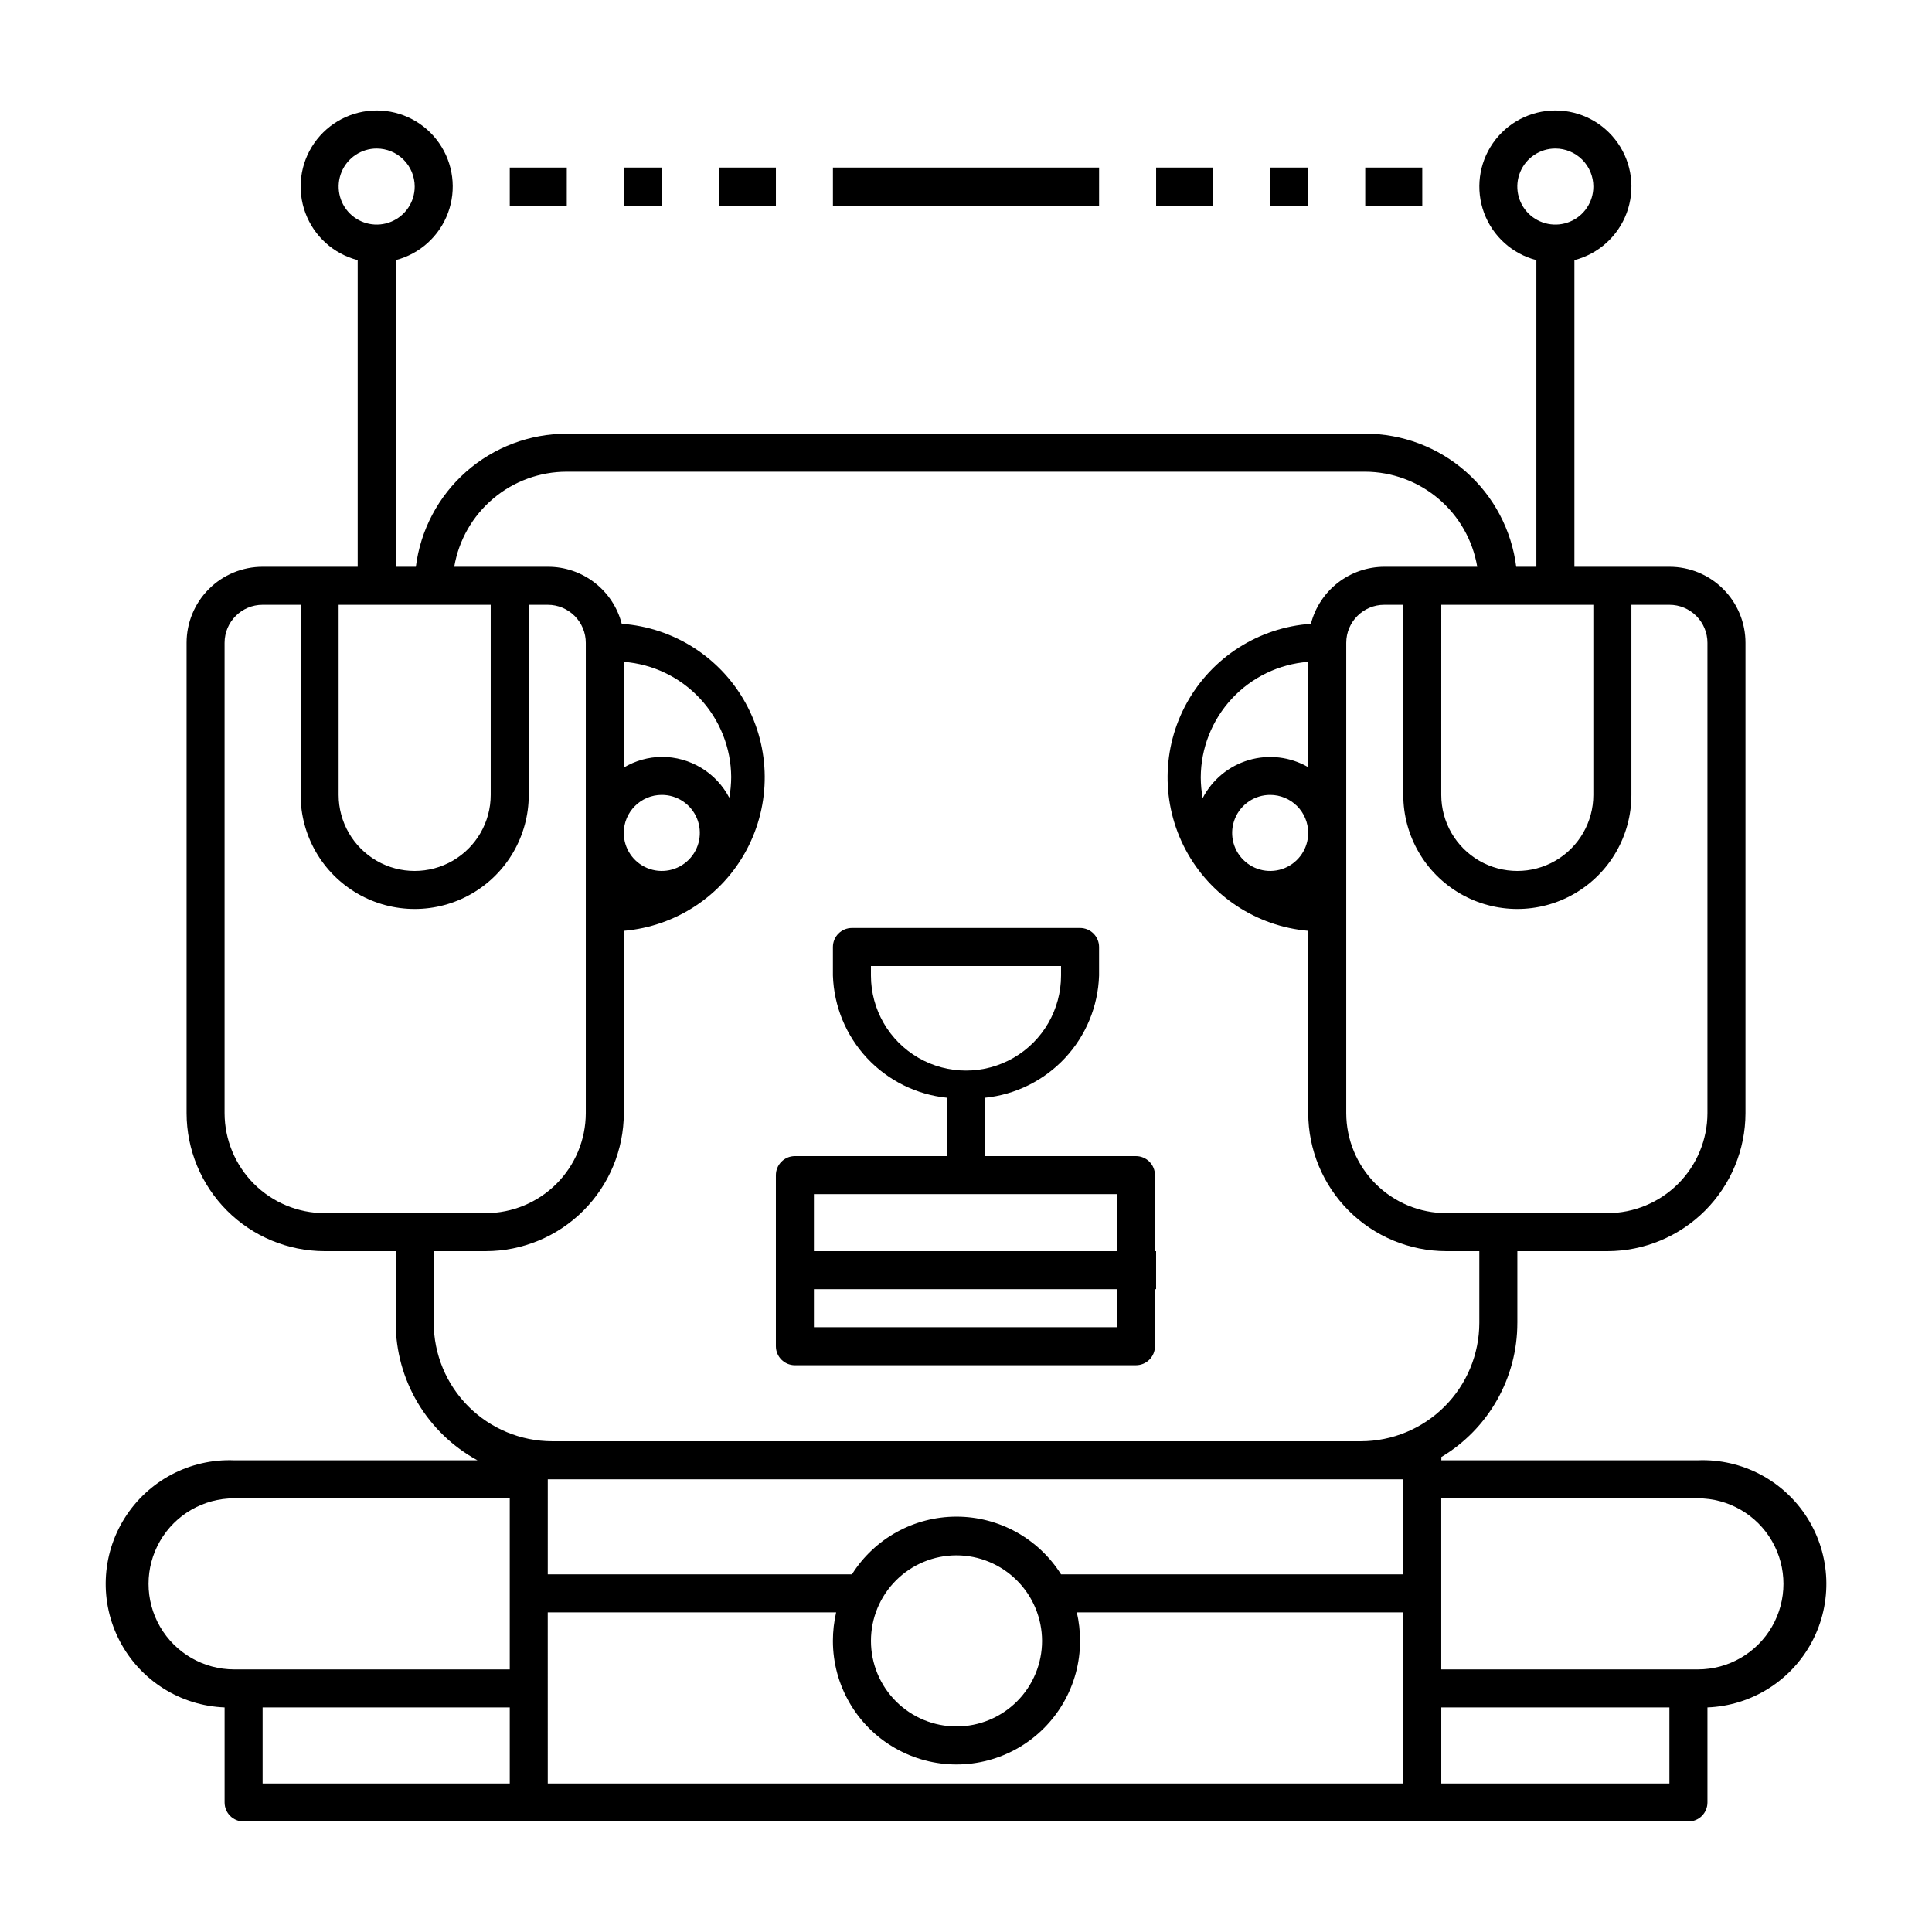 <?xml version="1.0" encoding="UTF-8"?>
<!-- Uploaded to: ICON Repo, www.svgrepo.com, Generator: ICON Repo Mixer Tools -->
<svg fill="#000000" width="800px" height="800px" version="1.1" viewBox="144 144 512 512" xmlns="http://www.w3.org/2000/svg">
 <path d="m591.45 626.71h-382.89c-2.781 0-5.039-2.254-5.039-5.035v-25.191c-11.699-0.449-22.27-7.109-27.73-17.465s-4.981-22.84 1.262-32.746c6.238-9.91 17.289-15.734 28.988-15.285h64.488c-6.551-3.566-12.02-8.828-15.832-15.238-3.809-6.41-5.824-13.73-5.832-21.188v-18.992h-18.844c-9.695-0.016-18.992-3.871-25.848-10.727-6.856-6.859-10.715-16.152-10.727-25.852v-124.64c0-5.344 2.121-10.473 5.902-14.25 3.777-3.781 8.906-5.902 14.25-5.902h25.191v-81.266c-6.391-1.648-11.566-6.32-13.859-12.504-2.293-6.188-1.414-13.102 2.352-18.516 3.769-5.418 9.949-8.645 16.543-8.645 6.598 0 12.777 3.227 16.543 8.645 3.769 5.414 4.648 12.328 2.352 18.516-2.293 6.184-7.469 10.855-13.855 12.504v81.266h5.34c1.227-9.742 5.969-18.703 13.336-25.195 7.363-6.492 16.848-10.074 26.668-10.07h211.6c9.82-0.004 19.305 3.578 26.668 10.07 7.367 6.492 12.109 15.453 13.336 25.195h5.34v-81.266c-6.387-1.648-11.562-6.32-13.855-12.504-2.293-6.188-1.414-13.102 2.352-18.516 3.766-5.418 9.945-8.645 16.543-8.645 6.598 0 12.777 3.227 16.543 8.645 3.766 5.414 4.644 12.328 2.352 18.516-2.293 6.184-7.469 10.855-13.855 12.504v81.266h25.191-0.004c5.348 0 10.473 2.121 14.25 5.902 3.781 3.777 5.902 8.906 5.902 14.25v124.64c-0.012 9.699-3.871 18.992-10.727 25.852-6.856 6.856-16.152 10.711-25.848 10.727h-42.723c-9.699-0.016-18.992-3.871-25.852-10.727-6.856-6.859-10.711-16.152-10.727-25.852v-48.312c-13.77-1.199-26-9.289-32.492-21.492-6.492-12.203-6.363-26.863 0.34-38.953s19.07-19.961 32.859-20.922c1.113-4.316 3.625-8.141 7.144-10.875 3.519-2.734 7.844-4.223 12.301-4.238h24.637c-1.188-7.023-4.812-13.398-10.242-18.008-5.43-4.609-12.312-7.152-19.434-7.184h-211.6c-7.148-0.004-14.066 2.523-19.523 7.137-5.461 4.609-9.113 11.008-10.305 18.055h24.789c4.484-0.02 8.844 1.457 12.395 4.195 3.547 2.734 6.082 6.578 7.203 10.918 13.785 0.988 26.137 8.887 32.812 20.984 6.68 12.102 6.781 26.762 0.266 38.949-6.512 12.191-18.754 20.258-32.523 21.434v48.316-0.004c-0.012 9.699-3.871 18.992-10.727 25.852-6.859 6.856-16.152 10.711-25.852 10.727h-13.801v18.992c0.012 8.32 3.324 16.297 9.207 22.18 5.883 5.883 13.859 9.195 22.18 9.207h214.32c8.32-0.012 16.297-3.324 22.18-9.207 5.883-5.883 9.195-13.859 9.207-22.18v-18.992h10.078v18.992h-0.004c0.023 14.582-7.633 28.094-20.152 35.57 0.027 0.285 0.027 0.57 0 0.855h68.016c11.699-0.449 22.75 5.375 28.992 15.285 6.238 9.906 6.719 22.391 1.258 32.746-5.461 10.355-16.031 17.016-27.73 17.465v25.191c0 1.336-0.531 2.617-1.477 3.562-0.945 0.945-2.227 1.473-3.562 1.473zm-65.496-10.074h60.457v-20.152h-60.457zm-236.79 0h226.71v-45.344h-86.504c0.57 2.481 0.855 5.016 0.855 7.559 0 11.699-6.242 22.512-16.375 28.359-10.129 5.852-22.613 5.852-32.746 0-10.133-5.848-16.375-16.66-16.375-28.359 0-2.543 0.289-5.078 0.859-7.559h-76.43zm-75.57 0h65.496v-20.152h-65.496zm183.89-60.457c-6.016 0-11.781 2.387-16.031 6.641-4.254 4.25-6.641 10.02-6.641 16.031 0 6.012 2.387 11.777 6.641 16.031 4.25 4.25 10.016 6.641 16.031 6.641 6.012 0 11.777-2.391 16.031-6.641 4.25-4.254 6.641-10.02 6.641-16.031-0.016-6.008-2.406-11.77-6.656-16.016-4.25-4.25-10.008-6.644-16.016-6.656zm193.96 30.227h2.519c8.102 0 15.586-4.32 19.633-11.332 4.051-7.016 4.051-15.66 0-22.672-4.047-7.016-11.531-11.336-19.633-11.336h-68.016v45.344zm-382.89 0h70.535v-45.34h-73.055c-8.098 0-15.582 4.32-19.633 11.336-4.051 7.012-4.051 15.656 0 22.672 4.051 7.012 11.535 11.332 19.633 11.332zm80.609-25.191h80.609v0.004c5.996-9.52 16.461-15.297 27.711-15.297s21.711 5.777 27.707 15.297h90.688v-25.191h-226.71zm221.68-256.94c-5.562 0-10.074 4.512-10.074 10.078v124.64c0.012 7.027 2.809 13.758 7.773 18.727 4.969 4.965 11.703 7.762 18.727 7.773h42.723c7.023-0.012 13.758-2.809 18.723-7.773 4.969-4.969 7.766-11.699 7.777-18.727v-124.64c0-2.672-1.062-5.234-2.953-7.125-1.887-1.891-4.449-2.953-7.125-2.953h-10.074v50.383c0 10.801-5.762 20.777-15.113 26.18-9.355 5.398-20.879 5.398-30.23 0-9.352-5.402-15.113-15.379-15.113-26.18v-50.383zm-297.25 0c-5.566 0-10.078 4.512-10.078 10.078v124.64c0.016 7.027 2.812 13.758 7.777 18.727 4.969 4.965 11.699 7.762 18.723 7.773h42.723c7.027-0.012 13.758-2.809 18.727-7.773 4.965-4.969 7.762-11.699 7.777-18.727v-124.64c0-2.672-1.062-5.234-2.953-7.125-1.891-1.891-4.453-2.953-7.125-2.953h-5.039v50.383c0 10.801-5.762 20.777-15.113 26.18-9.352 5.398-20.875 5.398-30.227 0-9.355-5.402-15.117-15.379-15.117-26.18v-50.383zm312.36 0-0.004 50.383c0 7.199 3.844 13.852 10.078 17.453 6.234 3.598 13.918 3.598 20.152 0 6.234-3.602 10.074-10.254 10.074-17.453v-50.383zm-45.344 50.383c-4.078 0-7.75 2.453-9.309 6.219-1.562 3.766-0.699 8.102 2.184 10.98 2.879 2.883 7.215 3.746 10.98 2.188 3.766-1.562 6.219-5.234 6.219-9.312 0-2.672-1.062-5.234-2.949-7.125-1.891-1.887-4.453-2.949-7.125-2.949zm-171.3 10.074c0 4.078 2.457 7.75 6.219 9.312 3.766 1.559 8.102 0.695 10.984-2.188 2.879-2.879 3.742-7.215 2.184-10.98-1.562-3.766-5.234-6.219-9.309-6.219-5.566 0-10.078 4.512-10.078 10.074zm-75.57-60.457v50.383c0 7.199 3.84 13.852 10.074 17.453 6.234 3.598 13.918 3.598 20.152 0 6.238-3.602 10.078-10.254 10.078-17.453v-50.383zm256.94 15.113v0.004c-7.727 0.594-14.945 4.074-20.219 9.75-5.273 5.676-8.219 13.133-8.246 20.879 0.012 1.844 0.18 3.68 0.504 5.492 2.527-4.891 6.945-8.535 12.227-10.086s10.965-0.871 15.734 1.875zm-171.29 25.191c3.684 0 7.301 1.008 10.457 2.918 3.152 1.906 5.723 4.648 7.426 7.914 0.324-1.812 0.492-3.648 0.504-5.492-0.051-7.731-3.008-15.156-8.281-20.812-5.269-5.656-12.477-9.121-20.184-9.715v28.012c3.051-1.812 6.527-2.785 10.078-2.824zm236.79-161.22c-4.074 0-7.75 2.457-9.309 6.223s-0.699 8.098 2.184 10.98c2.883 2.879 7.215 3.742 10.98 2.184s6.219-5.234 6.219-9.309c0-2.672-1.059-5.234-2.949-7.125-1.891-1.891-4.453-2.953-7.125-2.953zm-312.36 0c-4.074 0-7.75 2.457-9.309 6.223-1.559 3.766-0.695 8.098 2.184 10.98 2.883 2.879 7.219 3.742 10.98 2.184 3.766-1.559 6.223-5.234 6.223-9.309 0-2.672-1.062-5.234-2.953-7.125-1.887-1.891-4.453-2.953-7.125-2.953zm201.22 322.44h-90.383c-2.781 0-5.039-2.254-5.039-5.035v-45.344c0-2.781 2.258-5.039 5.039-5.039h40.305v-15.465c-8.105-0.828-15.641-4.566-21.199-10.523-5.559-5.957-8.766-13.73-9.031-21.875v-7.555c0-2.781 2.258-5.039 5.039-5.039h60.457c1.336 0 2.617 0.531 3.562 1.477 0.945 0.945 1.477 2.227 1.477 3.562v7.559-0.004c-0.262 8.145-3.473 15.918-9.031 21.875s-13.09 9.695-21.199 10.523v15.465h40.004c1.336 0 2.617 0.531 3.562 1.477 0.945 0.945 1.477 2.227 1.477 3.562v20.152h0.301v10.078h-0.301v15.113c0 1.336-0.531 2.617-1.477 3.562-0.945 0.945-2.227 1.473-3.562 1.473zm-85.344-10.074h80.305v-10.078h-80.305zm0-20.152h80.305v-15.113h-80.305zm15.113-75.57v2.519-0.004c0 9 4.801 17.316 12.594 21.816 7.793 4.5 17.398 4.5 25.191 0s12.594-12.816 12.594-21.816v-2.516zm146.11-201.52h-15.117v-10.078h15.113zm-30.23 0h-10.074v-10.078h10.078zm-25.191 0h-15.113v-10.078h15.113zm-30.23 0h-70.531v-10.078h70.535zm-85.645 0h-15.113v-10.078h15.113zm-30.23 0h-10.074v-10.078h10.078zm-25.191 0h-15.109v-10.078h15.113z"/>
</svg>